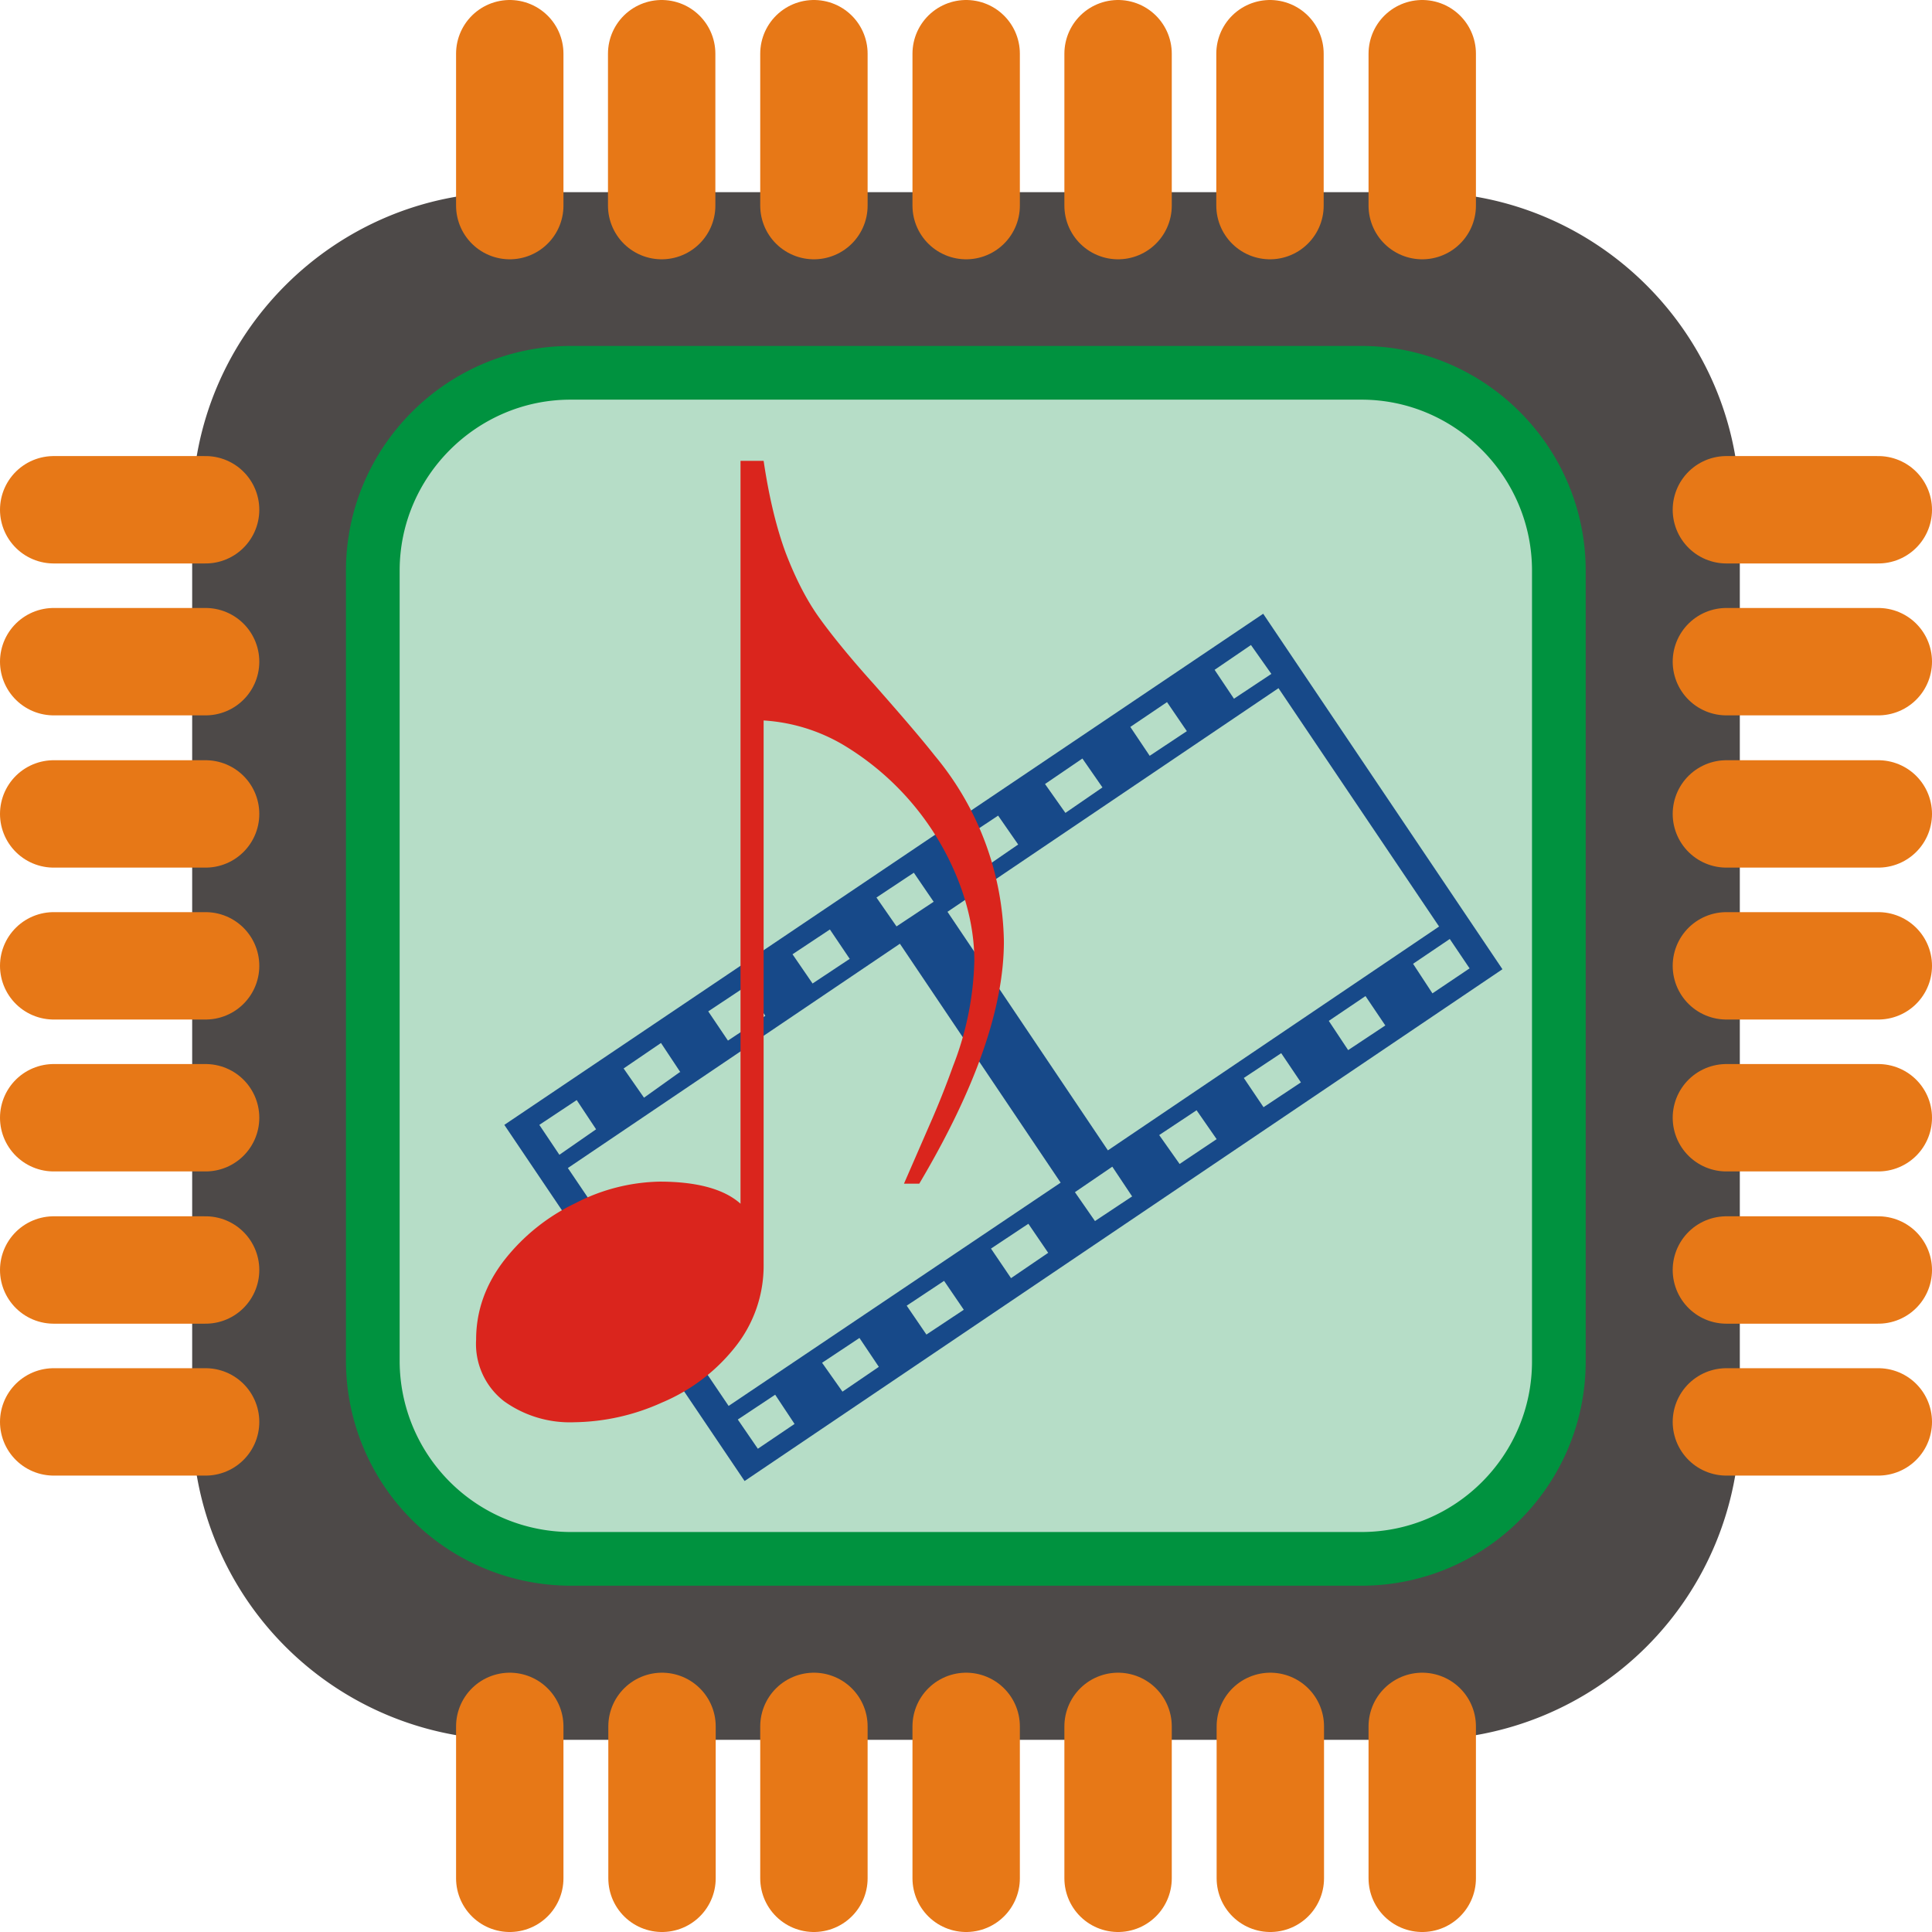 <svg xmlns="http://www.w3.org/2000/svg" viewBox="0 0 5.685 5.685" fill-rule="evenodd" text-rendering="geometricPrecision" image-rendering="optimizeQuality" clip-rule="evenodd" shape-rendering="geometricPrecision"><defs><style>.str2{stroke:#e77817;stroke-width:.316;stroke-linecap:round}.fil3{fill:none}.fil0{fill:#000;fill-rule:nonzero}</style></defs><symbol id="Im1-1-0" viewBox="-8.071 -61.19 4.622 2.245"><path class="fil0" d="M-5.245-60.137v.015a.3.3 0 01-.108-.134.482.482 0 01-.038-.194c0-.073.013-.14.04-.2a.275.275 0 01.106-.129v.015a.18.18 0 00-.053.066.367.367 0 00-.032.105.966.966 0 000 .275.384.384 0 00.029.106.24.24 0 00.056.075zm1.65-.627v-.015c.046.03.082.075.108.134.025.06.038.124.038.194 0 .073-.013.14-.04.2a.275.275 0 01-.106.13v-.016a.18.18 0 00.054-.066.363.363 0 00.031-.105.98.98 0 000-.275.377.377 0 00-.028-.106.24.24 0 00-.057-.075zM-8.032-59.633v-.887h.71v.887h-.71zm.023-.022h.664v-.843h-.664v.843zM-7.591-60.972h.283v.026h-.283zM-7.724-59.156h.283v.026h-.283v-.026zm0 .1h.283v.027h-.283v-.026zM-6.474-60.433h.283v.027h-.283zM-7.262-61.147l.09-.043h.008v.308c0 .02 0 .033.003.038a.02.02 0 00.01.012.092.092 0 00.033.005v.01h-.137v-.01a.091.091 0 00.033-.005.022.022 0 00.01-.01.144.144 0 00.004-.04v-.197c0-.027-.001-.044-.003-.051a.022.022 0 00-.007-.013.018.018 0 00-.012-.004.071.071 0 00-.028.008l-.004-.008zM-7.392-59.132c0-.042.007-.078.02-.108a.15.15 0 01.05-.067.085.085 0 01.05-.017c.027 0 .053.014.075.042a.227.227 0 01.042.144.283.283 0 01-.019.108.142.142 0 01-.046.065.095.095 0 01-.055.02c-.035 0-.064-.02-.087-.062a.25.25 0 01-.03-.125zm.053.007c0 .05.006.091.019.123.01.027.025.04.045.04.01 0 .02-.004.03-.013a.083.083 0 00.024-.044.532.532 0 000-.235.093.093 0 00-.025-.044.042.042 0 00-.06.008.138.138 0 00-.026.07.65.65 0 00-.007.095zM-4.672-60.66l-.132.39h-.021l.132-.39zM-7.897-61.183l.112.286.061-.214a.16.16 0 00.008-.04.019.019 0 00-.007-.016c-.005-.004-.013-.006-.026-.006h-.007l.003-.01h.117l-.003.01a.066.066 0 00-.027.004.044.044 0 00-.019.014.166.166 0 00-.017.044l-.086.302h-.01l-.121-.309-.065.228a.162.162 0 00-.008.04c0 .007.003.012.007.015.004.004.015.006.031.007l-.002.01h-.115l.004-.01a.091.091 0 00.029-.003.038.038 0 00.016-.013.19.19 0 00.018-.046l.072-.254a.061.061 0 00-.022-.022.096.096 0 00-.038-.007l.003-.01h.091zM-7.924-59.195l-.036.123a.577.577 0 01.077-.1c.018-.015.035-.023.051-.023a.03.03 0 01.023.009.032.032 0 01.008.023c0 .01-.002.025-.007.043l-.033.114a.131.131 0 00-.006.024c0 .002 0 .004.002.006s.003.002.005.002.005 0 .008-.003a.179.179 0 00.03-.035l.01.006a.203.203 0 01-.048.05.052.052 0 01-.028.011.021.021 0 01-.016-.006.022.022 0 01-.006-.016c0-.009.003-.024.01-.045l.03-.108a.12.12 0 00.006-.031.012.012 0 00-.003-.01.012.012 0 00-.009-.003.036.036 0 00-.018.007.161.161 0 00-.041.04.56.56 0 00-.046.071.263.263 0 00-.02.05l-.014.045h-.04l.048-.169a.219.219 0 00.009-.036.014.014 0 00-.005-.01.017.017 0 00-.011-.005h-.012l-.01.002-.002-.01.094-.016zM-4.384-60.643l.113.286.06-.214a.16.16 0 00.008-.04.019.019 0 00-.007-.016c-.004-.004-.013-.006-.026-.006h-.006l.003-.01h.117l-.003.01a.066.066 0 00-.027.004.044.044 0 00-.02.014.165.165 0 00-.017.044l-.086.302h-.01l-.12-.309-.066.228a.162.162 0 00-.007.04c0 .007.002.012.007.015.004.004.014.006.031.007l-.003.01h-.114l.003-.01a.091.091 0 00.03-.003.038.038 0 00.016-.013.189.189 0 00.017-.046l.073-.254a.062.062 0 00-.023-.022.096.096 0 00-.037-.007l.003-.01h.091zm-.7.122l-.036.122a.577.577 0 01.077-.099c.018-.016.035-.023.052-.023a.03.03 0 01.022.008.032.032 0 01.009.024c0 .01-.003.025-.008.043l-.033.113a.131.131 0 00-.006.024c0 .003.001.005.003.006L-5-60.3l.008-.003a.178.178 0 00.031-.035l.009.005a.202.202 0 01-.048.051.052.052 0 01-.028.01.021.021 0 01-.016-.005.022.022 0 01-.006-.017c0-.008.003-.023.01-.044l.03-.108a.12.12 0 00.007-.032.012.012 0 00-.004-.009.012.012 0 00-.009-.003.036.036 0 00-.018.007.161.161 0 00-.041.04.563.563 0 00-.045.07.263.263 0 00-.022.051l-.013.044h-.04l.049-.168a.22.22 0 00.008-.037.014.014 0 00-.004-.01.016.016 0 00-.012-.005l-.011.001-.01.002-.002-.01.093-.016zm-.683-.107c.008 0 .014.002.02.007a.026.026 0 01.007.02.026.026 0 01-.008.019.026.026 0 01-.019.007.026.026 0 01-.019-.007.026.026 0 01-.008-.02c0-.007.003-.013.008-.019a.026.026 0 01.02-.007zm.004.107l-.053.188a.146.146 0 00-.006.023c0 .003 0 .006.003.007a.008.008 0 00.006.003c.002 0 .006-.001.01-.004a.16.16 0 00.03-.035l.01.006a.192.192 0 01-.043.048.058.058 0 01-.035.014.025.025 0 01-.018-.007.022.022 0 01-.007-.016c0-.007.002-.018.006-.033l.035-.121a.196.196 0 00.009-.037.012.012 0 00-.004-.01.016.016 0 00-.012-.004l-.024.003v-.01l.093-.015zm.184-.14l-.076.265.03-.026a.462.462 0 00.066-.063l.004-.01-.001-.005-.006-.003a.067.067 0 00-.017-.002h-.01l.003-.01h.118l-.003.01a.108.108 0 00-.063.022.614.614 0 00-.036.028l-.023.02.015.055c.01.038.016.061.02.068.003.007.006.01.01.01.003 0 .007 0 .01-.004a.143.143 0 00.03-.032l.01.006a.297.297 0 01-.045.05.049.049 0 01-.028.01.02.02 0 01-.018-.008.619.619 0 01-.036-.125l-.037.032-.027.095h-.042l.089-.307.007-.026a.06.06 0 00.002-.012.014.014 0 00-.005-.01.022.022 0 00-.015-.005c-.004 0-.01 0-.02.003v-.01l.094-.016zM-6.863-60.025a.28.28 0 00-.004.038c0 .028.01.051.03.07.019.02.042.03.07.03a.155.155 0 00.064-.014c.02-.01.051-.03.091-.06l.01.013c-.073.072-.143.108-.209.108-.045 0-.078-.014-.101-.042a.147.147 0 01-.034-.094c0-.046.014-.093.042-.14a.321.321 0 01.107-.113.247.247 0 01.132-.04c.032 0 .056.007.072.02a.06.06 0 01.024.047.11.11 0 01-.03.074.28.28 0 01-.119.074.651.651 0 01-.145.029zm.003-.023a.388.388 0 00.111-.026.223.223 0 00.085-.061.11.11 0 00.029-.067.042.042 0 00-.013-.032c-.008-.008-.02-.012-.034-.012-.032 0-.065.017-.1.05a.302.302 0 00-.078.148z"/><path class="fil0" d="M-5.814-60.524l-.013.04h-.065a.992.992 0 00-.05.117c-.006.019-.008.032-.004.04s.01.012.02.012a.04.04 0 00.023-.008.063.063 0 00.02-.023h.009a.162.162 0 01-.041.06.068.068 0 01-.042.017.028.028 0 01-.028-.019c-.005-.013-.001-.037.01-.071.008-.022.026-.064.054-.126h-.07a1.281 1.281 0 01-.082.179c-.016.025-.031.037-.045.037-.007 0-.011-.002-.014-.006-.003-.005-.003-.01 0-.016a.044.044 0 01.006-.013.174.174 0 01.019-.02.214.214 0 00.039-.045.716.716 0 00.054-.116h-.012a.066.066 0 00-.032.007.146.146 0 00-.04.032h-.01a.234.234 0 01.057-.064.083.083 0 01.048-.014h.19z"/></symbol><g id="Diagram"><path d="M1.5.605h2.685c.493 0 .895.402.895.895v2.685a.897.897 0 01-.895.895H1.5a.897.897 0 01-.895-.895V1.5c0-.493.402-.895.895-.895z" fill="#4d4948" stroke="#4d4948" stroke-width=".079"/><path d="M1.68 1.097h2.326c.32 0 .581.262.581.582v2.327c0 .32-.26.581-.581.581H1.679a.583.583 0 01-.582-.581V1.679c0-.32.262-.582.582-.582z" fill="#b6ddc7" stroke="#00923f" stroke-width=".158"/><path class="fil3 str2" d="M.605 3.737H.158M.605 3.289H.158M.605 2.395H.158M.605 2.842H.158M.605 1.947H.158M.605 1.5H.158M.605 4.184H.158M5.527 3.737H5.08M5.527 3.289H5.08M5.527 2.395H5.08M5.527 2.842H5.08M5.527 1.947H5.08M5.527 1.5H5.08M5.527 4.184H5.08M1.948 5.527V5.08M2.395 5.527V5.08M3.29 5.527V5.08M2.843 5.527V5.08M3.738 5.527V5.08M4.185 5.527V5.08M1.5 5.527V5.08M1.947.605V.158M2.395.605V.158M3.29.605V.158M2.843.605V.158M3.737.605V.158M4.185.605V.158M1.5.605V.158"/><path d="M4.421 2.852l-2.23 1.506-.707-1.048 2.233-1.504.704 1.046zm-.68-.869l-.06-.085-.107.073.057.085.11-.073zm.583.866l-.058-.086-.108.073.057.087.11-.074zm-.832-.698l-.058-.085-.108.073.057.085.11-.073zm.584.866l-.058-.086-.108.073.057.086.11-.073zm-.832-.7l-.059-.085-.11.075.06.085.109-.075zm.991.41l-.473-.702-.974.658.472.702.975-.659zm-.407.458l-.058-.086-.11.073.058.086.11-.073zm-.832-.7L2.937 2.4l-.11.073.06.087.109-.075zm.584.867l-.059-.085-.11.073.06.085.109-.073zm-.833-.699l-.058-.085-.11.073.059.085.11-.073zm.584.867l-.058-.087-.11.075.059.085.11-.073zM2.5 2.821l-.058-.086-.11.073.059.086.11-.073zm.584.865l-.058-.085-.11.073.059.087.11-.075zm-.832-.697l-.058-.086-.11.073.058.086.11-.073zm.869.491l-.473-.703-.977.66.473.7.977-.657zm-.285.374l-.058-.085-.11.073.058.085.11-.073zm-.834-.699l-.057-.086-.11.075.06.086L2 3.155zm.584.867l-.057-.085-.11.073.06.085.107-.073zm-.832-.699l-.057-.086-.11.073.059.088.108-.075zm.584.867l-.057-.086-.11.073.059.086.108-.073z" fill="#174989"/><path d="M2.179 1.356h.068c.016.108.038.198.065.271.028.073.06.136.096.187.037.052.092.12.165.201.073.083.133.152.178.209a.875.875 0 01.203.546c0 .196-.083.433-.249.713H2.66l.074-.17a2.57 2.57 0 00.07-.175.905.905 0 00.063-.311c0-.08-.017-.161-.05-.243a.812.812 0 00-.337-.393.525.525 0 00-.233-.071v1.6a.383.383 0 01-.084.244.542.542 0 01-.215.163.644.644 0 01-.258.058.332.332 0 01-.207-.062.213.213 0 01-.082-.181c0-.085.028-.163.083-.234a.587.587 0 01.21-.168.56.56 0 01.247-.063c.11 0 .19.022.238.065V1.356z" fill="#da251d"/></g></svg>